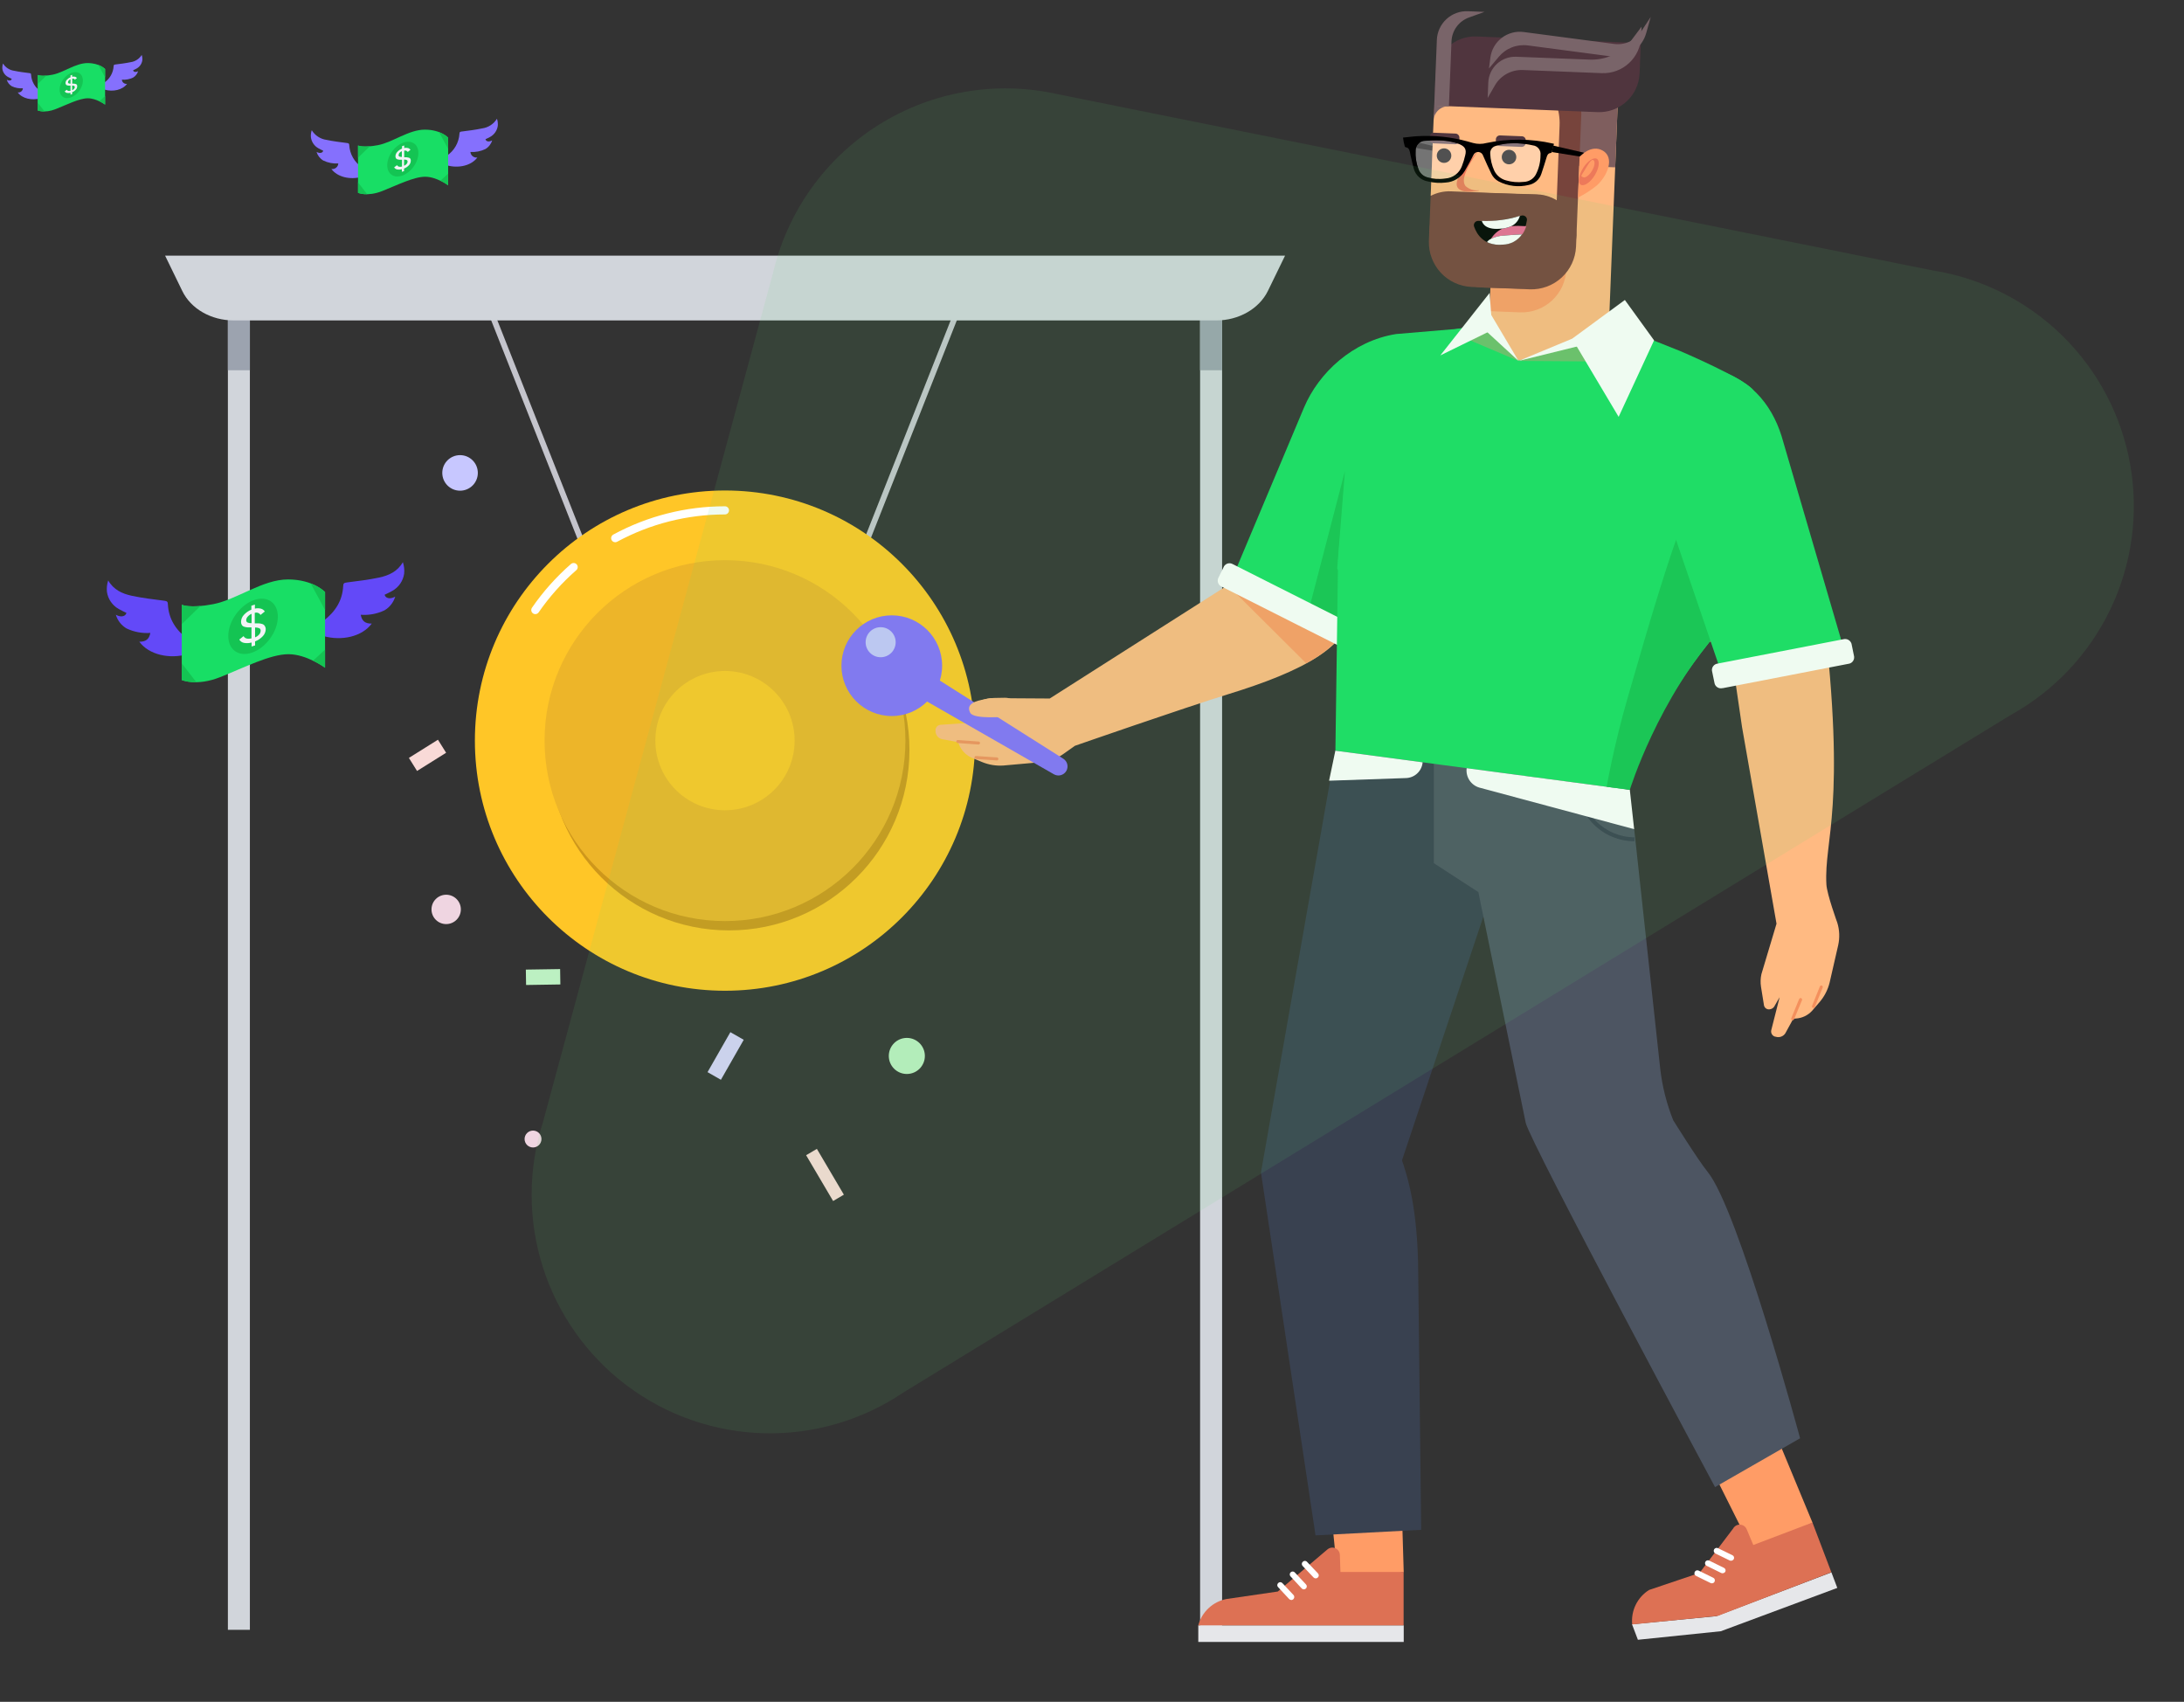 <svg width="584" height="455" viewBox="0 0 584 455" fill="none" xmlns="http://www.w3.org/2000/svg">
<rect x="0" y="0" width="584" height="455" fill="#333333" stroke="none"/>
<g clip-path="url(#clip0_2602_51436)">
<path d="M469.042 415.419L484.661 407.103L463.651 356.476L448.109 373.6L469.042 415.419Z" fill="#FF9C66"/>
<path d="M436.398 434.271L458.921 432.105L489.72 420.395L491.295 424.549L460.157 436.129L437.973 438.417L436.398 434.271Z" fill="#E6E7EA"/>
<path d="M436.447 434.309C436.266 432.504 436.593 430.684 437.392 429.056C438.192 427.427 439.431 426.055 440.97 425.094L454.447 420.549L463.431 408.685C463.556 408.451 463.727 408.245 463.932 408.078C464.138 407.91 464.374 407.785 464.629 407.71C464.883 407.634 465.149 407.609 465.413 407.637C465.676 407.665 465.932 407.744 466.165 407.871C466.573 408.095 466.893 408.453 467.071 408.884L468.829 413.077L484.648 407.064L489.7 420.357L459.3 432.044L436.447 434.309Z" fill="#DD7154"/>
<path d="M463.161 417.224C463.063 417.267 462.957 417.29 462.85 417.29C462.743 417.29 462.637 417.267 462.539 417.224L458.7 415.35C458.511 415.259 458.365 415.097 458.295 414.899C458.225 414.701 458.237 414.484 458.328 414.294C458.418 414.105 458.58 413.959 458.778 413.889C458.976 413.819 459.194 413.831 459.383 413.922L463.223 415.795C463.319 415.835 463.405 415.894 463.478 415.969C463.55 416.043 463.607 416.131 463.644 416.228C463.682 416.325 463.699 416.429 463.695 416.532C463.691 416.636 463.666 416.738 463.622 416.832C463.576 416.925 463.511 417.008 463.432 417.075C463.353 417.143 463.261 417.193 463.161 417.224Z" fill="white"/>
<path d="M460.916 420.572C460.817 420.616 460.71 420.639 460.601 420.639C460.492 420.639 460.385 420.616 460.286 420.572L456.393 418.66C456.295 418.62 456.207 418.56 456.133 418.485C456.059 418.409 456.002 418.319 455.964 418.221C455.927 418.122 455.91 418.017 455.915 417.911C455.92 417.806 455.947 417.702 455.994 417.608C456.038 417.513 456.101 417.428 456.179 417.358C456.257 417.289 456.348 417.236 456.447 417.202C456.547 417.169 456.652 417.157 456.756 417.166C456.86 417.175 456.961 417.205 457.053 417.254L460.947 419.166C461.044 419.206 461.133 419.266 461.207 419.341C461.281 419.417 461.338 419.507 461.376 419.605C461.413 419.704 461.43 419.81 461.425 419.915C461.42 420.021 461.393 420.124 461.346 420.218C461.247 420.381 461.095 420.506 460.916 420.572Z" fill="white"/>
<path d="M458.08 423.267C457.878 423.347 457.652 423.347 457.45 423.267L453.557 421.355C453.459 421.315 453.371 421.256 453.297 421.18C453.223 421.104 453.166 421.015 453.128 420.916C453.091 420.817 453.074 420.712 453.079 420.606C453.084 420.501 453.111 420.397 453.158 420.303C453.198 420.208 453.258 420.122 453.333 420.05C453.407 419.978 453.496 419.923 453.593 419.886C453.689 419.849 453.793 419.833 453.896 419.837C453.999 419.841 454.101 419.867 454.194 419.911L458.08 421.816C458.178 421.855 458.266 421.915 458.34 421.99C458.414 422.066 458.471 422.156 458.509 422.254C458.546 422.353 458.563 422.459 458.558 422.564C458.553 422.67 458.526 422.773 458.479 422.868C458.402 423.047 458.259 423.189 458.08 423.267Z" fill="white"/>
<path d="M130.686 79.814L129.258 80.378L172.27 189.238L173.699 188.674L130.686 79.814Z" fill="#C4C4CC"/>
<path d="M256.517 79.8L213.523 188.667L214.952 189.231L257.945 80.364L256.517 79.8Z" fill="#C4C4CC"/>
<path d="M193.859 264.89C230.794 264.89 260.735 234.949 260.735 198.014C260.735 161.08 230.794 131.139 193.859 131.139C156.925 131.139 126.984 161.08 126.984 198.014C126.984 234.949 156.925 264.89 193.859 264.89Z" fill="#FFC627"/>
<path d="M194.942 248.757C221.587 248.757 243.188 227.156 243.188 200.51C243.188 173.864 221.587 152.264 194.942 152.264C168.296 152.264 146.695 173.864 146.695 200.51C146.695 227.156 168.296 248.757 194.942 248.757Z" fill="#CE971B"/>
<path d="M193.863 246.261C220.509 246.261 242.11 224.66 242.11 198.015C242.11 171.369 220.509 149.768 193.863 149.768C167.218 149.768 145.617 171.369 145.617 198.015C145.617 224.66 167.218 246.261 193.863 246.261Z" fill="#EDB529"/>
<path d="M143.148 164.196C142.949 164.197 142.753 164.142 142.582 164.039C142.411 163.937 142.272 163.789 142.18 163.612C142.087 163.436 142.044 163.237 142.057 163.038C142.069 162.839 142.136 162.647 142.249 162.484C145.224 158.171 148.725 154.245 152.67 150.796C152.778 150.702 152.903 150.63 153.039 150.584C153.175 150.538 153.318 150.52 153.461 150.529C153.604 150.539 153.744 150.577 153.872 150.64C154 150.704 154.115 150.792 154.209 150.9C154.304 151.008 154.376 151.133 154.422 151.269C154.467 151.405 154.486 151.548 154.476 151.691C154.467 151.834 154.429 151.974 154.365 152.102C154.302 152.231 154.214 152.345 154.106 152.44C150.296 155.769 146.915 159.558 144.039 163.72C143.939 163.865 143.806 163.984 143.651 164.066C143.496 164.149 143.324 164.194 143.148 164.196Z" fill="white"/>
<path d="M164.509 144.976C164.266 144.977 164.03 144.897 163.837 144.748C163.645 144.599 163.508 144.39 163.448 144.155C163.388 143.919 163.408 143.67 163.506 143.447C163.604 143.225 163.773 143.041 163.987 142.926C173.157 137.959 183.422 135.36 193.85 135.362C194.139 135.362 194.417 135.477 194.621 135.681C194.826 135.886 194.941 136.163 194.941 136.452C194.941 136.741 194.826 137.019 194.621 137.223C194.417 137.428 194.139 137.543 193.85 137.543C183.787 137.543 173.883 140.05 165.031 144.838C164.872 144.927 164.692 144.975 164.509 144.976Z" fill="white"/>
<path d="M193.863 216.636C204.148 216.636 212.485 208.299 212.485 198.014C212.485 187.73 204.148 179.393 193.863 179.393C183.579 179.393 175.242 187.73 175.242 198.014C175.242 208.299 183.579 216.636 193.863 216.636Z" fill="#FFC627"/>
<path d="M66.82 78.808H60.938V435.753H66.82V78.808Z" fill="#D1D5DB"/>
<path d="M326.788 78.808H320.906V435.753H326.788V78.808Z" fill="#D1D5DB"/>
<path d="M66.82 78.808H60.938V98.995H66.82V78.808Z" fill="#9CA3AF"/>
<path d="M326.788 78.808H320.906V98.995H326.788V78.808Z" fill="#9CA3AF"/>
<path d="M325.225 85.672H62.509C56.496 85.672 51.075 82.6 48.756 77.824L44.148 68.356H343.624L339.016 77.824C336.659 82.577 331.238 85.672 325.225 85.672Z" fill="#D1D5DB"/>
<path d="M123.019 131.193C125.644 131.193 127.772 129.064 127.772 126.439C127.772 123.814 125.644 121.686 123.019 121.686C120.394 121.686 118.266 123.814 118.266 126.439C118.266 129.064 120.394 131.193 123.019 131.193Z" fill="#C7C7FF"/>
<path d="M242.486 287.143C245.15 287.143 247.309 284.984 247.309 282.321C247.309 279.658 245.15 277.499 242.486 277.499C239.823 277.499 237.664 279.658 237.664 282.321C237.664 284.984 239.823 287.143 242.486 287.143Z" fill="#BCF0C2"/>
<path d="M119.307 247.067C121.474 247.067 123.231 245.31 123.231 243.143C123.231 240.976 121.474 239.219 119.307 239.219C117.14 239.219 115.383 240.976 115.383 243.143C115.383 245.31 117.14 247.067 119.307 247.067Z" fill="#EFD5E1"/>
<path d="M142.531 306.793C143.778 306.793 144.789 305.782 144.789 304.535C144.789 303.289 143.778 302.278 142.531 302.278C141.284 302.278 140.273 303.289 140.273 304.535C140.273 305.782 141.284 306.793 142.531 306.793Z" fill="#EFD5E1"/>
<path d="M195.3 275.964L189.195 286.653L192.769 288.694L198.874 278.005L195.3 275.964Z" fill="#D7D2F9"/>
<path d="M149.777 259.093L140.609 259.235L140.673 263.351L149.841 263.208L149.777 259.093Z" fill="#BCF0C2"/>
<path d="M117.107 197.774L109.336 202.639L111.52 206.128L119.291 201.262L117.107 197.774Z" fill="#F9DAD7"/>
<path d="M91.768 156.694C91.768 155.987 92.006 155.826 92.697 155.734C95.615 155.358 98.548 155.02 101.412 154.406C103.946 153.86 106.296 152.816 107.724 150.297C108.058 151.285 108.176 152.332 108.07 153.369C107.933 154.328 107.577 155.242 107.03 156.041C106.482 156.84 105.758 157.502 104.914 157.976C104.253 158.36 103.539 158.675 102.848 159.013C103.002 159.781 104.077 160.41 105.682 159.52C105.222 161.054 104.203 162.359 102.825 163.175C100.844 164.122 98.649 164.533 96.459 164.365C96.751 166.001 97.642 166.769 99.408 166.723C96.859 170.186 91.43 171.445 86.492 170.063V166.001C89.702 163.528 91.56 160.572 91.768 156.694Z" fill="#6349F8"/>
<path d="M68.203 170.324C68.203 169.625 68.203 168.95 68.203 168.281C68.203 167.613 68.794 167.69 69.178 167.698C69.318 167.731 69.447 167.798 69.554 167.893C69.661 167.988 69.743 168.109 69.793 168.243C70.054 169.126 69.393 169.986 68.203 170.324Z" fill="white"/>
<path d="M67.222 164.657C67.222 165.287 67.222 165.801 67.222 166.301C67.283 167.068 66.73 167.161 66.231 167.122C65.732 167.084 65.617 166.592 65.694 166.139C65.84 165.364 66.346 164.934 67.222 164.657Z" fill="white"/>
<path d="M44.892 161.578C44.892 160.872 44.654 160.71 43.955 160.618C41.045 160.242 38.111 159.904 35.239 159.29C32.713 158.745 30.363 157.7 28.935 155.182C28.607 156.157 28.489 157.191 28.59 158.215C28.726 159.174 29.082 160.088 29.63 160.887C30.177 161.686 30.901 162.348 31.746 162.822C32.406 163.214 33.12 163.521 33.803 163.859C33.65 164.627 32.583 165.256 30.978 164.366C31.433 165.902 32.454 167.208 33.834 168.021C35.816 168.965 38.01 169.378 40.2 169.219C39.908 170.847 39.017 171.614 37.251 171.568C39.793 175.032 45.23 176.291 50.167 174.909V170.847C46.973 168.412 45.099 165.456 44.892 161.578Z" fill="#6349F8"/>
<path d="M48.602 161.686V181.82C48.602 181.82 52.556 183.547 58.845 181.052C65.134 178.556 72.237 174.909 77.121 174.909C82.005 174.909 86.919 178.525 86.919 178.525V158.299C86.919 158.299 83.786 154.92 76.998 154.92C70.21 154.92 63.353 160.296 57.033 161.524C50.713 162.753 48.602 161.686 48.602 161.686Z" fill="#18DE65"/>
<path d="M72.183 170.771C74.863 167.119 75.015 162.676 72.523 160.847C70.031 159.018 65.838 160.494 63.157 164.146C60.477 167.797 60.325 172.24 62.817 174.069C65.31 175.899 69.503 174.422 72.183 170.771Z" fill="#14C453"/>
<path d="M86.921 178.533V173.672L83.703 176.652C84.825 177.19 85.901 177.819 86.921 178.533Z" fill="#14C453"/>
<path d="M48.602 181.82C49.855 182.263 51.182 182.462 52.51 182.403L48.602 177.358V181.82Z" fill="#14C453"/>
<path d="M86.925 158.299C85.821 157.271 84.513 156.486 83.086 155.995L86.925 163.106V158.299Z" fill="#14C453"/>
<path d="M48.602 161.685V166.876L53.608 162.015C49.961 162.338 48.602 161.685 48.602 161.685Z" fill="#14C453"/>
<path d="M71.064 168.159C71.056 168.87 70.782 169.552 70.296 170.071C69.72 170.698 69.005 171.182 68.208 171.484V172.567L67.279 172.851V171.783C66.607 171.978 65.899 172.01 65.213 171.875C64.958 171.824 64.717 171.719 64.505 171.569C64.294 171.418 64.116 171.224 63.984 171L65.136 170.071C65.466 170.716 66.173 170.916 67.248 170.678V167.737C66.892 167.757 66.536 167.757 66.18 167.737C65.892 167.711 65.606 167.657 65.328 167.575C65.059 167.504 64.824 167.338 64.668 167.107C64.517 166.846 64.442 166.548 64.453 166.247C64.466 165.553 64.74 164.889 65.221 164.389C65.776 163.784 66.458 163.31 67.217 162.999V161.954L68.154 161.632V162.722C68.674 162.6 69.216 162.6 69.736 162.722C70.179 162.831 70.564 163.106 70.811 163.49L69.659 164.412C69.506 164.157 69.27 163.962 68.99 163.861C68.71 163.761 68.404 163.76 68.123 163.859V166.662C68.484 166.641 68.845 166.641 69.206 166.662C69.5 166.683 69.791 166.737 70.074 166.823C70.358 166.894 70.606 167.066 70.772 167.307C70.947 167.558 71.047 167.853 71.064 168.159ZM65.835 165.794C65.823 165.922 65.85 166.051 65.911 166.165C65.973 166.278 66.066 166.371 66.18 166.431C66.525 166.576 66.898 166.64 67.271 166.615V164.104C66.873 164.281 66.519 164.543 66.234 164.872C65.994 165.121 65.852 165.448 65.835 165.794ZM68.208 170.401C68.629 170.235 69.005 169.972 69.306 169.633C69.547 169.364 69.686 169.019 69.697 168.658C69.715 168.52 69.69 168.379 69.625 168.256C69.561 168.132 69.46 168.032 69.337 167.967C68.978 167.823 68.594 167.755 68.208 167.767V170.401Z" fill="#F3F4F6"/>
<path d="M30.386 17.699C30.386 17.368 30.494 17.292 30.824 17.245C32.191 17.069 33.573 16.908 34.925 16.624C35.531 16.54 36.111 16.323 36.623 15.988C37.136 15.654 37.568 15.21 37.889 14.688C38.045 15.147 38.103 15.634 38.058 16.117C37.992 16.57 37.824 17.002 37.566 17.38C37.308 17.758 36.966 18.072 36.568 18.298C36.261 18.482 35.923 18.628 35.6 18.789C35.669 19.165 36.176 19.442 36.929 19.027C36.714 19.749 36.234 20.364 35.585 20.747C34.652 21.19 33.62 21.383 32.59 21.308C32.601 21.475 32.646 21.638 32.724 21.786C32.801 21.934 32.909 22.065 33.04 22.169C33.171 22.273 33.322 22.349 33.484 22.391C33.646 22.433 33.815 22.441 33.98 22.413C32.782 24.041 30.225 24.64 27.898 23.949V22.076C28.618 21.583 29.216 20.933 29.648 20.174C30.079 19.416 30.331 18.569 30.386 17.699Z" fill="#8570FD"/>
<path d="M19.312 24.111C19.312 23.781 19.312 23.466 19.312 23.151C19.312 22.836 19.589 22.875 19.766 22.875C19.832 22.891 19.893 22.923 19.944 22.968C19.995 23.014 20.034 23.071 20.057 23.136C20.172 23.55 19.827 23.957 19.312 24.111Z" fill="white"/>
<path d="M18.832 21.431C18.832 21.73 18.832 21.968 18.832 22.199C18.832 22.559 18.602 22.598 18.363 22.582C18.125 22.567 18.079 22.329 18.11 22.122C18.179 21.776 18.417 21.577 18.832 21.431Z" fill="white"/>
<path d="M8.307 19.994C8.307 19.664 8.2 19.587 7.87 19.549C6.495 19.372 5.121 19.211 3.769 18.919C3.164 18.836 2.585 18.619 2.074 18.284C1.562 17.949 1.132 17.506 0.813 16.984C0.652 17.442 0.589 17.929 0.628 18.413C0.697 18.87 0.872 19.306 1.139 19.684C1.405 20.063 1.756 20.374 2.164 20.593C2.479 20.778 2.817 20.924 3.139 21.085C3.07 21.461 2.564 21.738 1.811 21.323C2.018 22.04 2.487 22.654 3.124 23.043C4.056 23.489 5.089 23.683 6.119 23.604C6.108 23.771 6.063 23.933 5.985 24.082C5.908 24.23 5.8 24.361 5.669 24.465C5.538 24.569 5.387 24.645 5.225 24.687C5.063 24.729 4.894 24.736 4.729 24.709C5.927 26.337 8.484 26.936 10.811 26.284V24.372C10.088 23.881 9.486 23.231 9.052 22.473C8.618 21.714 8.364 20.867 8.307 19.994Z" fill="#8570FD"/>
<path d="M10.07 20.048V29.524C10.07 29.524 11.936 30.338 14.893 29.171C17.849 28.003 21.197 26.276 23.493 26.276C25.789 26.276 28.1 27.973 28.1 27.973V18.451C28.1 18.451 26.626 16.861 23.424 16.861C20.222 16.861 17.004 19.403 14.048 19.971C11.092 20.54 10.07 20.048 10.07 20.048Z" fill="#18DE65"/>
<path d="M21.176 24.319C22.436 22.603 22.506 20.514 21.334 19.653C20.161 18.792 18.189 19.486 16.929 21.202C15.67 22.918 15.599 25.007 16.772 25.868C17.944 26.729 19.916 26.035 21.176 24.319Z" fill="#14C453"/>
<path d="M28.114 27.973V25.669L26.578 27.067C27.113 27.328 27.627 27.631 28.114 27.973Z" fill="#14C453"/>
<path d="M10.07 29.524C10.661 29.735 11.287 29.829 11.913 29.8L10.07 27.428V29.524Z" fill="#14C453"/>
<path d="M28.109 18.451C27.589 17.967 26.975 17.595 26.305 17.36L28.109 20.708V18.451Z" fill="#14C453"/>
<path d="M10.07 20.048V22.49L12.435 20.186C11.647 20.326 10.837 20.279 10.07 20.048Z" fill="#14C453"/>
<path d="M20.637 23.097C20.63 23.433 20.496 23.754 20.261 23.995C19.996 24.29 19.664 24.516 19.294 24.655V25.17L18.856 25.3V24.801C18.539 24.893 18.204 24.906 17.881 24.84C17.762 24.816 17.649 24.768 17.549 24.697C17.45 24.627 17.367 24.537 17.305 24.433L17.858 23.995C18.019 24.295 18.349 24.394 18.856 24.279V22.897C18.648 22.897 18.48 22.897 18.349 22.897C18.213 22.889 18.079 22.863 17.95 22.82C17.825 22.788 17.716 22.711 17.643 22.605C17.564 22.484 17.521 22.343 17.52 22.198C17.527 21.869 17.662 21.555 17.896 21.323C18.16 21.03 18.488 20.804 18.856 20.663V20.156L19.294 20.01V20.517C19.545 20.451 19.81 20.451 20.061 20.517C20.27 20.567 20.452 20.697 20.568 20.878L20.023 21.308C19.952 21.191 19.843 21.101 19.715 21.054C19.587 21.007 19.447 21.004 19.317 21.046V22.367C19.485 22.359 19.654 22.359 19.823 22.367C19.962 22.376 20.098 22.402 20.23 22.444C20.366 22.472 20.484 22.552 20.561 22.667C20.625 22.8 20.651 22.949 20.637 23.097ZM18.18 21.976C18.174 22.036 18.187 22.096 18.215 22.15C18.244 22.203 18.288 22.247 18.341 22.275C18.504 22.344 18.68 22.375 18.856 22.367V21.185C18.668 21.26 18.499 21.379 18.364 21.53C18.251 21.651 18.185 21.81 18.18 21.976ZM19.294 24.133C19.5 24.044 19.681 23.907 19.823 23.734C19.939 23.608 20.004 23.444 20.008 23.273C20.01 23.21 19.994 23.147 19.961 23.093C19.928 23.038 19.88 22.994 19.823 22.966C19.655 22.898 19.475 22.867 19.294 22.874V24.133Z" fill="#F3F4F6"/>
<path d="M122.856 35.767C122.856 35.321 123.01 35.221 123.44 35.168C125.275 34.93 127.118 34.715 128.922 34.331C129.732 34.22 130.508 33.931 131.193 33.485C131.878 33.039 132.456 32.446 132.885 31.75C133.094 32.362 133.17 33.011 133.107 33.655C133.018 34.26 132.793 34.837 132.449 35.343C132.104 35.848 131.649 36.269 131.119 36.573C130.704 36.811 130.258 37.003 129.821 37.218C129.921 37.725 130.589 38.101 131.602 37.54C131.314 38.507 130.673 39.33 129.805 39.844C128.559 40.453 127.174 40.723 125.789 40.627C125.804 40.85 125.864 41.068 125.968 41.266C126.071 41.465 126.216 41.639 126.391 41.778C126.566 41.917 126.768 42.017 126.985 42.073C127.201 42.129 127.427 42.139 127.648 42.102C126.043 44.282 122.626 45.073 119.523 44.206V41.61C120.486 40.953 121.286 40.085 121.864 39.073C122.441 38.06 122.78 36.93 122.856 35.767Z" fill="#8570FD"/>
<path d="M108.07 44.336C108.07 43.899 108.07 43.476 108.07 43.054C108.07 42.632 108.447 42.678 108.685 42.685C108.772 42.705 108.853 42.746 108.92 42.805C108.987 42.864 109.038 42.939 109.069 43.023C109.214 43.584 108.792 44.121 108.07 44.336Z" fill="white"/>
<path d="M107.434 40.773C107.434 41.173 107.434 41.488 107.434 41.81C107.472 42.294 107.127 42.348 106.812 42.325C106.497 42.301 106.428 41.987 106.474 41.703C106.52 41.468 106.636 41.253 106.808 41.087C106.979 40.921 107.198 40.812 107.434 40.773Z" fill="white"/>
<path d="M93.389 38.838C93.389 38.393 93.235 38.293 92.798 38.239C90.97 38.001 89.127 37.786 87.323 37.402C86.512 37.292 85.736 37.002 85.05 36.554C84.365 36.107 83.788 35.513 83.36 34.815C83.152 35.429 83.076 36.081 83.138 36.727C83.223 37.332 83.447 37.91 83.791 38.414C84.136 38.919 84.593 39.338 85.127 39.637C85.541 39.883 85.987 40.075 86.417 40.289C86.325 40.796 85.649 41.165 84.643 40.612C84.933 41.578 85.574 42.4 86.44 42.916C87.69 43.522 89.077 43.792 90.463 43.699C90.449 43.922 90.388 44.14 90.285 44.338C90.181 44.536 90.037 44.71 89.862 44.849C89.687 44.988 89.484 45.089 89.268 45.145C89.051 45.201 88.826 45.21 88.605 45.173C90.21 47.346 93.627 48.145 96.722 47.277V44.682C95.757 44.027 94.954 43.16 94.377 42.147C93.799 41.134 93.461 40.002 93.389 38.838Z" fill="#8570FD"/>
<path d="M95.734 38.908V51.562C95.734 51.562 98.222 52.645 102.169 51.094C106.116 49.543 110.616 47.255 113.688 47.255C116.759 47.255 119.831 49.558 119.831 49.558V36.788C119.831 36.788 117.857 34.661 113.588 34.661C109.318 34.661 105.01 38.055 101.063 38.808C97.117 39.56 95.734 38.908 95.734 38.908Z" fill="#18DE65"/>
<path d="M110.547 44.623C112.231 42.329 112.327 39.537 110.761 38.388C109.195 37.239 106.561 38.167 104.877 40.461C103.193 42.755 103.097 45.546 104.663 46.695C106.229 47.845 108.863 46.917 110.547 44.623Z" fill="#14C453"/>
<path d="M119.816 49.497V46.425L117.789 48.307C118.497 48.646 119.175 49.044 119.816 49.497Z" fill="#14C453"/>
<path d="M95.734 51.563C96.523 51.84 97.356 51.966 98.192 51.931L95.734 48.76V51.563Z" fill="#14C453"/>
<path d="M119.825 36.788C119.133 36.137 118.312 35.64 117.414 35.329L119.825 39.798V36.788Z" fill="#14C453"/>
<path d="M95.734 38.908V42.164L98.921 39.092C96.617 39.315 95.734 38.908 95.734 38.908Z" fill="#14C453"/>
<path d="M109.844 42.977C109.833 43.425 109.655 43.852 109.345 44.175C108.985 44.57 108.538 44.875 108.04 45.066V45.749L107.456 45.926V45.235C107.038 45.36 106.595 45.381 106.166 45.296C106.006 45.265 105.855 45.199 105.722 45.104C105.59 45.008 105.479 44.885 105.398 44.743L106.166 44.16C106.381 44.567 106.819 44.69 107.495 44.544V42.709C107.272 42.721 107.049 42.721 106.827 42.709C106.644 42.696 106.464 42.663 106.289 42.609C106.12 42.565 105.973 42.461 105.875 42.317C105.782 42.15 105.737 41.962 105.744 41.772C105.759 41.334 105.937 40.918 106.243 40.605C106.593 40.225 107.023 39.928 107.502 39.737V39.092L108.086 38.892V39.575C108.411 39.491 108.752 39.491 109.077 39.575C109.356 39.644 109.599 39.814 109.76 40.052L109.031 40.635C108.936 40.479 108.791 40.359 108.62 40.295C108.448 40.231 108.26 40.226 108.086 40.282V42.048C108.311 42.036 108.537 42.036 108.762 42.048C108.947 42.065 109.13 42.1 109.307 42.156C109.486 42.195 109.643 42.302 109.745 42.455C109.822 42.618 109.856 42.797 109.844 42.977ZM106.558 41.441C106.551 41.523 106.567 41.605 106.605 41.677C106.643 41.749 106.702 41.809 106.773 41.849C106.991 41.931 107.223 41.971 107.456 41.964V40.42C107.204 40.526 106.979 40.686 106.796 40.889C106.662 41.056 106.591 41.265 106.596 41.48L106.558 41.441ZM108.04 44.321C108.308 44.214 108.547 44.045 108.739 43.83C108.89 43.663 108.977 43.448 108.984 43.223C108.994 43.135 108.977 43.047 108.936 42.969C108.895 42.891 108.831 42.827 108.754 42.785C108.529 42.697 108.289 42.655 108.048 42.662L108.04 44.321Z" fill="#F3F4F6"/>
<path d="M357.801 422.561L375.355 420.342L373.704 365.553L353.094 376.034L357.801 422.561Z" fill="#FF9C66"/>
<path d="M375.356 434.563H320.422V439.001H375.356V434.563Z" fill="#E6E7EA"/>
<path d="M320.422 434.555C320.891 432.798 321.843 431.208 323.171 429.964C324.498 428.721 326.148 427.875 327.932 427.521L341.677 425.517L354.946 414.268C355.234 414.016 355.588 413.853 355.967 413.796C356.345 413.738 356.731 413.79 357.081 413.945C357.431 414.1 357.729 414.351 357.941 414.669C358.153 414.987 358.27 415.36 358.279 415.742L358.432 420.288H375.326V434.555H320.422Z" fill="#DD7154"/>
<path d="M351.824 422C351.717 422.002 351.61 421.983 351.511 421.942C351.412 421.901 351.322 421.839 351.248 421.762L348.284 418.636C348.215 418.555 348.164 418.461 348.134 418.359C348.103 418.258 348.094 418.151 348.107 418.045C348.12 417.94 348.155 417.839 348.209 417.747C348.263 417.656 348.336 417.577 348.422 417.515C348.562 417.392 348.742 417.324 348.929 417.324C349.116 417.324 349.296 417.392 349.436 417.515L352.4 420.641C352.475 420.712 352.536 420.799 352.577 420.894C352.618 420.99 352.639 421.093 352.639 421.197C352.639 421.301 352.618 421.404 352.577 421.5C352.536 421.596 352.475 421.682 352.4 421.754C352.327 421.833 352.237 421.896 352.138 421.938C352.039 421.981 351.932 422.001 351.824 422Z" fill="white"/>
<path d="M348.658 424.933C348.549 424.936 348.44 424.916 348.34 424.873C348.239 424.831 348.149 424.768 348.074 424.688L345.118 421.501C345.041 421.429 344.98 421.342 344.938 421.246C344.897 421.149 344.875 421.045 344.875 420.94C344.875 420.835 344.897 420.731 344.938 420.635C344.98 420.538 345.041 420.451 345.118 420.38C345.192 420.307 345.281 420.249 345.378 420.212C345.475 420.174 345.579 420.156 345.683 420.16C345.787 420.163 345.89 420.188 345.984 420.232C346.078 420.277 346.162 420.34 346.232 420.418L349.196 423.589C349.272 423.661 349.333 423.748 349.375 423.845C349.417 423.941 349.439 424.045 349.439 424.15C349.439 424.255 349.417 424.359 349.375 424.455C349.333 424.552 349.272 424.639 349.196 424.711C349.053 424.852 348.859 424.932 348.658 424.933Z" fill="white"/>
<path d="M345.322 427.79C345.103 427.786 344.895 427.698 344.739 427.545L341.782 424.373C341.705 424.301 341.644 424.215 341.602 424.118C341.561 424.022 341.539 423.918 341.539 423.813C341.539 423.708 341.561 423.604 341.602 423.507C341.644 423.411 341.705 423.324 341.782 423.252C341.854 423.177 341.94 423.117 342.036 423.075C342.132 423.034 342.235 423.013 342.339 423.013C342.443 423.013 342.546 423.034 342.642 423.075C342.738 423.117 342.824 423.177 342.896 423.252L345.86 426.416C345.967 426.528 346.04 426.668 346.07 426.82C346.1 426.973 346.085 427.13 346.029 427.274C345.973 427.419 345.876 427.544 345.751 427.636C345.626 427.727 345.477 427.781 345.322 427.79Z" fill="white"/>
<path d="M359.617 186.442L337.18 313.467L351.77 410.505L380.02 409.015L379.252 342.209C379.252 328.563 377.885 318.773 374.891 310.242L402.235 228.308L401.045 233.069L414.314 186.696L359.617 186.442Z" fill="#394150"/>
<path d="M458.598 397.597L481.342 384.543C481.342 384.543 464.848 323.419 456.624 313.321C453.998 310.088 447.41 299.499 447.41 299.499C445.651 295.094 444.486 290.474 443.946 285.761L436.989 221.735L383.414 200.333V230.78L395.316 238.521L407.971 300.174C408.969 305.074 458.598 397.597 458.598 397.597Z" fill="#4D5562"/>
<path d="M437.059 224.921C432.966 224.919 429.04 223.293 426.145 220.399C423.25 217.505 421.621 213.58 421.617 209.487H422.677C422.681 213.299 424.198 216.954 426.894 219.65C429.591 222.345 433.247 223.86 437.059 223.862V224.921Z" fill="#394150"/>
<path d="M218.432 307.166L215.555 308.862L222.773 321.107L225.65 319.41L218.432 307.166Z" fill="#F9DAD7"/>
<path d="M443.562 171.269L468.949 169.733L468.619 174.34C468.619 174.34 464.004 170.524 443.562 171.269Z" fill="#FF9C66"/>
<path d="M328.514 185.574C316.996 189.114 287.44 199.396 287.44 199.396L284.245 201.654C282.567 202.839 280.608 203.564 278.563 203.758L268.296 204.672C266.334 204.805 264.367 204.479 262.553 203.72L259.757 202.552C258.223 201.848 257.025 200.572 256.417 198.997L256.164 198.421L251.81 197.607C251.331 197.479 250.909 197.195 250.61 196.8C250.311 196.405 250.152 195.922 250.159 195.426C250.159 195.388 250.159 195.357 250.159 195.319C250.147 195.128 250.174 194.937 250.236 194.757C250.299 194.576 250.396 194.41 250.523 194.267C250.65 194.125 250.804 194.008 250.976 193.925C251.148 193.842 251.335 193.794 251.526 193.783L260.541 193.176L257.692 192.585C257.478 192.52 257.278 192.414 257.106 192.271C256.933 192.129 256.79 191.954 256.686 191.756C256.593 191.605 256.531 191.438 256.504 191.263C256.476 191.088 256.483 190.91 256.524 190.738C256.566 190.566 256.641 190.404 256.745 190.261C256.849 190.118 256.98 189.997 257.131 189.905L261.639 187.602C262.657 187.09 263.761 186.77 264.895 186.657L280.698 186.757L328.422 156.379L346.943 150.866C346.943 150.866 360.105 156.924 360.919 161.186C363.069 172.428 347.365 179.769 328.514 185.574Z" fill="#FFBA82"/>
<path d="M359.68 149.744C369.777 167.859 349.244 177.312 349.244 177.312L330.047 158.207L348.591 148.708C348.591 148.708 358.328 147.318 359.68 149.744Z" fill="#FF9C66"/>
<path d="M255.703 198.23C255.711 198.123 255.761 198.024 255.841 197.953C255.921 197.883 256.026 197.847 256.133 197.853L261.693 198.26C261.745 198.263 261.796 198.276 261.843 198.299C261.89 198.322 261.932 198.354 261.966 198.394C262 198.433 262.026 198.479 262.043 198.529C262.059 198.578 262.065 198.631 262.061 198.683C262.053 198.789 262.004 198.888 261.923 198.959C261.843 199.029 261.738 199.065 261.631 199.059L256.087 198.66C256.008 198.652 255.932 198.622 255.87 198.573C255.807 198.524 255.76 198.458 255.734 198.383L255.703 198.23Z" fill="#F4905D"/>
<path d="M260.566 202.498C260.576 202.393 260.626 202.296 260.706 202.227C260.787 202.158 260.89 202.123 260.996 202.13L266.609 202.506C266.713 202.518 266.808 202.569 266.876 202.649C266.943 202.729 266.977 202.832 266.97 202.936C266.967 202.988 266.954 203.04 266.931 203.087C266.908 203.134 266.876 203.177 266.837 203.212C266.798 203.247 266.752 203.274 266.702 203.291C266.653 203.308 266.6 203.315 266.548 203.312L260.935 202.928C260.855 202.924 260.779 202.897 260.716 202.849C260.653 202.801 260.606 202.735 260.581 202.66C260.563 202.608 260.558 202.552 260.566 202.498Z" fill="#F4905D"/>
<path d="M285.095 206.184C284.764 206.72 284.238 207.106 283.628 207.262C283.018 207.418 282.372 207.332 281.824 207.021L246.655 186.857C246.374 186.695 246.128 186.479 245.932 186.22C245.735 185.962 245.593 185.667 245.513 185.353C245.433 185.038 245.416 184.711 245.465 184.391C245.513 184.07 245.625 183.762 245.795 183.486L246.724 181.95C246.892 181.678 247.113 181.441 247.374 181.255C247.634 181.069 247.929 180.936 248.241 180.865C248.553 180.793 248.877 180.784 249.192 180.839C249.508 180.893 249.809 181.01 250.08 181.182L284.327 202.852C284.868 203.195 285.251 203.737 285.395 204.361C285.539 204.984 285.431 205.64 285.095 206.184Z" fill="#8570FD"/>
<path d="M238.461 191.441C245.895 191.441 251.922 185.415 251.922 177.98C251.922 170.546 245.895 164.519 238.461 164.519C231.027 164.519 225 170.546 225 177.98C225 185.415 231.027 191.441 238.461 191.441Z" fill="#8570FD"/>
<path d="M235.485 175.723C237.703 175.723 239.501 173.924 239.501 171.706C239.501 169.488 237.703 167.69 235.485 167.69C233.267 167.69 231.469 169.488 231.469 171.706C231.469 173.924 233.267 175.723 235.485 175.723Z" fill="#C7C7FF"/>
<path d="M262.763 187.064C259.499 187.678 258.532 188.876 259.461 190.604C260.39 192.331 268.552 191.771 270.779 191.325C273.006 190.88 272.2 186.457 268.683 186.557C265.166 186.657 266.088 186.442 262.763 187.064Z" fill="#FFBA82"/>
<path d="M373.469 132.951L363.647 168.496L329.477 154.674C329.477 154.674 342.715 123.191 348.674 109.008C352.636 99.594 361.805 91.147 373.292 89.312L394.793 87.492L373.469 132.951Z" fill="#18DE65"/>
<path d="M367.926 170.716L350.188 162.269L359.632 125.948L357.567 151.972L367.926 170.716Z" fill="#14C453"/>
<path d="M326.68 156.856C326.467 156.766 326.275 156.635 326.113 156.47C325.952 156.306 325.825 156.11 325.739 155.896C325.654 155.681 325.613 155.452 325.618 155.221C325.622 154.99 325.673 154.763 325.766 154.552L327.302 151.404C327.423 151.211 327.58 151.043 327.766 150.911C327.951 150.779 328.161 150.685 328.383 150.635C328.605 150.584 328.834 150.578 329.059 150.616C329.283 150.654 329.498 150.737 329.69 150.858L360.26 166.27C360.691 166.451 361.035 166.792 361.219 167.222C361.402 167.652 361.411 168.137 361.243 168.574L359.707 171.714V171.753C359.462 172.141 359.073 172.416 358.625 172.519C358.178 172.621 357.708 172.541 357.319 172.298L326.749 156.886L326.68 156.856Z" fill="white"/>
<path d="M375.947 37.356L384.286 39.276L383.043 40.282L375.609 39.084L375.947 37.356Z" fill="black"/>
<path d="M400.678 22.767L432.722 24.034L429.912 94.91L397.898 100.623L400.678 22.767Z" fill="#FFBA82"/>
<path d="M406.482 83.514L398.289 83.192L400.593 24.064L408.786 24.394C411.946 24.522 414.926 25.899 417.072 28.223C419.217 30.547 420.352 33.628 420.228 36.788L418.822 72.111C418.685 75.255 417.311 78.217 414.999 80.352C412.688 82.488 409.627 83.624 406.482 83.514Z" fill="#FF9C66"/>
<path d="M400.672 22.77L399.852 43.471L431.901 44.742L432.722 24.04L400.672 22.77Z" fill="#7F5E5E"/>
<path d="M409.082 77.356L393.487 76.719C390.353 76.579 387.401 75.212 385.267 72.913C383.133 70.614 381.99 67.567 382.083 64.432L383.489 29.071C383.625 25.927 384.998 22.963 387.309 20.827C389.621 18.691 392.683 17.555 395.829 17.668L411.432 18.282C414.577 18.424 417.539 19.801 419.674 22.115C421.81 24.428 422.946 27.491 422.835 30.637L421.43 65.968C421.284 69.109 419.906 72.066 417.595 74.198C415.283 76.33 412.225 77.464 409.082 77.356Z" fill="#77443C"/>
<path d="M402.604 17.844L399.064 17.706C395.058 17.567 391.158 19.015 388.213 21.735C385.268 24.456 383.516 28.229 383.338 32.234L382.57 52.361C384.24 51.497 386.105 51.081 387.984 51.155L411.02 52.069C412.877 52.151 414.683 52.706 416.265 53.682L417.033 33.555C417.204 29.557 415.78 25.654 413.074 22.705C410.369 19.756 406.603 18.002 402.604 17.829V17.844Z" fill="#FFBA82"/>
<path d="M395.246 40.29C392.059 45.005 390.639 48.099 391.875 49.735C392.347 50.168 392.907 50.493 393.517 50.689C394.127 50.886 394.771 50.948 395.407 50.871L395.453 50.979C395.453 50.979 391.422 51.923 389.955 50.388C388.489 48.852 390.723 45.473 395.246 40.259V40.29Z" fill="#ED795A"/>
<path d="M410.875 51.954L393.321 51.486C390.473 51.412 387.71 52.458 385.624 54.399C383.538 56.34 382.296 59.021 382.164 61.867C382.2 65.793 383.756 69.552 386.506 72.354C389.255 75.156 392.983 76.784 396.907 76.895L406.007 77.141C409.935 77.236 413.747 75.805 416.642 73.149C419.537 70.493 421.29 66.818 421.534 62.896C421.529 60.045 420.413 57.307 418.423 55.264C416.433 53.221 413.726 52.034 410.875 51.954Z" fill="#77443C"/>
<path d="M383.523 28.242L427.178 29.978C428.597 30.036 430.013 29.815 431.346 29.326C432.68 28.837 433.904 28.09 434.948 27.128C435.993 26.167 436.838 25.008 437.435 23.72C438.032 22.431 438.369 21.038 438.427 19.619L438.75 11.525L394.773 9.751C391.988 9.641 389.274 10.641 387.226 12.532C385.178 14.423 383.965 17.049 383.854 19.834L383.523 28.242Z" fill="#50353E"/>
<path d="M383.515 28.242L384.214 10.68C384.253 9.631 384.498 8.599 384.936 7.645C385.374 6.691 385.996 5.832 386.767 5.119C387.537 4.405 388.441 3.851 389.426 3.488C390.411 3.124 391.458 2.959 392.507 3.001L396.969 3.178L392.868 4.652C391.535 5.117 390.372 5.971 389.528 7.102C388.684 8.234 388.197 9.592 388.13 11.002L387.439 28.441L383.5 28.288L383.515 28.242Z" fill="#796469"/>
<path d="M398.148 18.298L398.532 15.357C398.813 13.276 399.908 11.392 401.577 10.118C403.245 8.844 405.351 8.284 407.432 8.561L431.628 11.748C433.021 11.936 434.439 11.725 435.716 11.137C436.992 10.55 438.076 9.611 438.839 8.43L441.403 4.537L440.206 8.807C439.66 10.815 438.405 12.558 436.672 13.712C434.94 14.866 432.847 15.352 430.784 15.08L408.561 12.147C407.104 11.953 405.622 12.133 404.255 12.671C402.887 13.208 401.679 14.085 400.744 15.219L398.148 18.298Z" fill="#796469"/>
<path d="M397.805 26.184L397.966 22.084C398.04 20.179 398.867 18.381 400.265 17.086C401.662 15.79 403.517 15.102 405.422 15.173L425.126 15.941C427.253 16.02 429.369 15.591 431.299 14.692C433.228 13.792 434.915 12.446 436.222 10.765L438.948 7.133L438.848 9.82C438.746 12.503 437.583 15.036 435.615 16.861C433.647 18.687 431.034 19.657 428.351 19.557L407.219 18.72C405.735 18.659 404.262 18.998 402.955 19.704C401.649 20.409 400.556 21.454 399.794 22.729L397.805 26.184Z" fill="#796469"/>
<path d="M389.095 38.57L383.367 38.324C383.081 38.318 382.809 38.199 382.611 37.994C382.412 37.788 382.303 37.512 382.307 37.226C382.304 37.211 382.304 37.195 382.307 37.18V36.543C382.309 36.401 382.339 36.262 382.395 36.133C382.451 36.003 382.532 35.885 382.633 35.787C382.734 35.689 382.854 35.611 382.985 35.559C383.116 35.507 383.257 35.481 383.398 35.483H383.452L389.18 35.713C389.321 35.715 389.461 35.745 389.59 35.801C389.72 35.857 389.837 35.938 389.936 36.039C390.034 36.14 390.112 36.26 390.164 36.391C390.216 36.522 390.242 36.663 390.24 36.804V36.858V37.495C390.236 37.641 390.203 37.785 390.143 37.918C390.083 38.051 389.998 38.171 389.891 38.271C389.785 38.371 389.66 38.449 389.523 38.5C389.387 38.551 389.241 38.575 389.095 38.57Z" fill="#50353E"/>
<path d="M406.834 39.276L401.106 39.045C400.964 39.05 400.824 39.028 400.691 38.978C400.559 38.929 400.437 38.854 400.334 38.758C400.231 38.662 400.147 38.546 400.089 38.417C400.03 38.289 399.997 38.15 399.992 38.009V37.901V37.264C399.994 37.123 400.024 36.983 400.08 36.854C400.136 36.724 400.217 36.607 400.318 36.508C400.419 36.41 400.539 36.332 400.67 36.28C400.801 36.228 400.941 36.202 401.083 36.204H401.136L406.911 36.435C407.057 36.432 407.202 36.46 407.337 36.516C407.472 36.572 407.594 36.655 407.695 36.76C407.797 36.865 407.876 36.99 407.927 37.127C407.978 37.264 408.001 37.41 407.994 37.556V38.193C407.99 38.341 407.956 38.486 407.896 38.62C407.835 38.755 407.748 38.876 407.64 38.977C407.532 39.078 407.406 39.156 407.267 39.207C407.129 39.259 406.982 39.282 406.834 39.276Z" fill="#50353E"/>
<path d="M449.194 93.82C449.194 93.82 467.262 101.499 468.967 104.517C476.277 117.517 473.451 153.662 463.745 163.951C451.133 177.661 441.232 193.636 434.566 211.031L357.086 200.71L357.746 153.27C357.874 143.759 359.353 134.314 362.139 125.219L372.597 91.186L396.141 86.702L406.046 96.377L437.683 89.251L449.194 93.82Z" fill="#18DE65"/>
<path d="M392.219 90.624L406.056 96.499L426.566 96.645L422.573 90.578L406.056 96.499L399.713 87.561L392.219 90.624Z" fill="#6DBF6B"/>
<path d="M432.823 111.451L420.383 90.556L434.489 80.205L442.298 90.994L432.823 111.451Z" fill="white"/>
<path d="M398.325 78.315L399.047 88.213L385.141 95.024L398.325 78.315Z" fill="white"/>
<path d="M357.072 200.709L355.391 208.734L375.916 208.027C377.023 208.005 378.085 207.584 378.907 206.842C379.729 206.1 380.257 205.087 380.393 203.988V203.812L357.072 200.709Z" fill="white"/>
<path d="M435.812 211.176L392.189 205.386C392.042 206.51 392.3 207.649 392.918 208.6C393.536 209.55 394.473 210.248 395.56 210.569L436.972 221.689L435.812 211.176Z" fill="white"/>
<path d="M460.409 167.72L460.632 124.035C453.975 124.12 447.639 143.447 435.338 186.196C431.499 199.411 429.617 210.369 429.617 210.369L435.814 211.175C435.814 211.175 443.278 186.787 460.409 167.72Z" fill="#14C453"/>
<path d="M406.056 96.5L396.258 87.485L398.131 83.154L406.056 96.5L420.385 90.556L423.364 92.23L406.056 96.5Z" fill="white"/>
<path d="M387.452 28.402L383.513 28.241L383.352 32.181C383.399 31.137 383.857 30.156 384.625 29.448C385.393 28.741 386.409 28.365 387.452 28.402Z" fill="#796469"/>
<path d="M421.953 52.822L422.391 41.887C422.391 41.887 425.462 38.44 428.611 40.29C431.759 42.141 429.924 46.879 427.075 49.505C425.501 50.803 423.782 51.916 421.953 52.822Z" fill="#FF9C66"/>
<path d="M422.664 49.366C423.509 49.934 425.214 48.844 426.396 46.932C427.579 45.02 427.863 43.047 427.049 42.486C426.235 41.925 424.492 43.016 423.317 44.928C422.142 46.84 421.797 48.806 422.664 49.366Z" fill="#ED795A"/>
<path d="M423.233 47.339C423.793 47.731 424.884 46.986 425.659 45.711C426.435 44.436 426.627 43.169 426.043 42.785C425.46 42.401 424.339 44.498 423.555 45.788C422.772 47.078 422.611 47.009 423.233 47.339Z" fill="#FF9C66"/>
<path d="M386.138 43.553C387.211 43.553 388.081 42.684 388.081 41.611C388.081 40.538 387.211 39.668 386.138 39.668C385.065 39.668 384.195 40.538 384.195 41.611C384.195 42.684 385.065 43.553 386.138 43.553Z" fill="black"/>
<path d="M405.455 42.07C405.498 40.997 404.663 40.092 403.59 40.049C402.517 40.006 401.613 40.841 401.57 41.914C401.527 42.987 402.362 43.892 403.435 43.935C404.508 43.978 405.412 43.143 405.455 42.07Z" fill="black"/>
<path d="M394.176 60.593C394.125 60.45 394.103 60.299 394.111 60.147C394.119 59.996 394.157 59.848 394.223 59.712C394.288 59.575 394.381 59.453 394.494 59.353C394.607 59.252 394.739 59.175 394.882 59.126C395.023 59.075 395.171 59.052 395.32 59.057C397.272 59.204 399.234 59.14 401.171 58.865C403.085 58.58 404.977 58.172 406.838 57.644C406.988 57.603 407.143 57.592 407.297 57.612C407.45 57.632 407.598 57.682 407.732 57.759C407.866 57.836 407.984 57.938 408.078 58.061C408.173 58.184 408.242 58.324 408.282 58.473C408.316 58.633 408.316 58.797 408.282 58.957C407.929 61.261 406.677 65.054 401.816 65.438C396.81 65.814 394.882 62.635 394.176 60.593Z" fill="black"/>
<path d="M404.078 60.478C403.351 60.819 402.572 61.035 401.774 61.115C400.479 61.701 399.394 62.668 398.664 63.887C399.781 63.354 400.991 63.047 402.227 62.981C404.339 62.805 405.928 62.705 407.08 62.643C407.537 61.98 407.887 61.25 408.117 60.478L405.967 60.393C405.237 60.37 404.661 60.447 404.078 60.478Z" fill="#EB6B96"/>
<path d="M401.249 58.843C399.586 59.055 397.909 59.129 396.234 59.065C396.511 60.025 397.617 61.592 401.61 61.108C401.633 61.121 401.66 61.127 401.686 61.127C401.713 61.127 401.74 61.121 401.763 61.108C402.575 61.017 403.368 60.8 404.113 60.463C404.675 60.202 405.173 59.82 405.571 59.345C405.969 58.87 406.258 58.313 406.417 57.714C404.734 58.255 403.003 58.633 401.249 58.843Z" fill="white"/>
<path d="M402.186 62.981C400.948 63.027 399.733 63.336 398.623 63.887C398.228 64.074 397.885 64.356 397.625 64.709C397.779 64.77 397.932 64.877 398.086 64.947C399.311 65.403 400.627 65.561 401.925 65.407C402.924 65.38 403.902 65.118 404.779 64.641C405.657 64.165 406.411 63.488 406.978 62.666C405.903 62.704 404.298 62.804 402.186 62.981Z" fill="white"/>
<path opacity="0.32" d="M405.958 38.239C407.271 38.447 408.577 38.554 409.882 38.869C411.341 39.184 411.886 39.998 411.932 41.472C411.945 43.286 411.515 45.075 410.681 46.686C410.358 47.262 409.889 47.744 409.322 48.082C408.755 48.42 408.108 48.603 407.448 48.613C405.863 48.824 404.252 48.687 402.725 48.214C402.047 48.026 401.416 47.698 400.872 47.251C400.328 46.804 399.885 46.248 399.569 45.619C398.872 44.212 398.501 42.666 398.487 41.096C398.44 40.632 398.559 40.166 398.823 39.782C399.088 39.398 399.48 39.121 399.93 38.999C401.284 38.555 402.698 38.322 404.123 38.308C404.753 38.308 405.336 38.308 405.966 38.308L405.958 38.239Z" fill="white"/>
<path opacity="0.32" d="M384.577 37.441C386.556 37.493 388.514 37.864 390.375 38.539C391.826 39.169 392.217 39.921 391.91 41.488C391.683 42.505 391.373 43.501 390.981 44.467C390.629 45.367 390.031 46.151 389.256 46.729C388.481 47.307 387.56 47.657 386.597 47.738C384.927 47.991 383.223 47.87 381.605 47.385C381.078 47.236 380.594 46.963 380.193 46.589C379.792 46.215 379.487 45.751 379.302 45.235C378.646 43.663 378.382 41.955 378.534 40.259C378.5 39.596 378.732 38.947 379.176 38.455C379.621 37.962 380.244 37.667 380.907 37.633H381.16C382.358 37.556 383.648 37.51 384.577 37.441Z" fill="white"/>
<path d="M375.164 36.788C376.493 36.681 377.706 36.473 379.003 36.412C383.506 36.139 388.022 36.608 392.372 37.802C392.887 37.925 393.355 38.109 393.908 38.232C395.08 38.55 396.315 38.55 397.486 38.232C403.356 36.996 409.423 37.048 415.271 38.385C415.353 38.416 415.438 38.44 415.524 38.454C415.34 39.222 415.156 39.906 414.964 40.643C414.91 40.743 414.795 40.904 414.695 40.896C413.927 40.973 413.72 41.487 413.543 42.109C413.113 43.569 412.637 45.02 412.153 46.479C411.907 47.231 411.463 47.903 410.869 48.425C410.275 48.948 409.552 49.302 408.774 49.45C406.05 50.121 403.175 49.774 400.689 48.475C399.876 48.026 399.222 47.337 398.815 46.502C398.047 44.897 397.279 43.292 396.588 41.633C396.503 41.356 396.335 41.111 396.108 40.932C395.88 40.752 395.603 40.646 395.313 40.627C395.024 40.617 394.738 40.698 394.496 40.857C394.253 41.017 394.067 41.248 393.962 41.518C393.194 42.962 392.48 44.359 391.658 45.734C391.127 46.617 390.388 47.359 389.507 47.894C388.625 48.429 387.627 48.742 386.598 48.806C385.017 48.998 383.413 48.899 381.868 48.514C380.959 48.373 380.111 47.969 379.429 47.352C378.747 46.736 378.26 45.933 378.028 45.043C377.667 43.553 377.26 42.071 376.992 40.581C376.861 39.998 376.623 39.468 375.94 39.383C375.832 39.383 375.686 39.215 375.632 39.107C375.412 38.348 375.255 37.573 375.164 36.788ZM406.064 38.324C405.595 38.324 404.751 38.27 404.121 38.324C402.697 38.348 401.284 38.584 399.928 39.023C399.477 39.143 399.084 39.42 398.819 39.804C398.555 40.188 398.436 40.655 398.485 41.119C398.546 42.683 398.914 44.219 399.567 45.642C399.876 46.277 400.319 46.838 400.865 47.286C401.411 47.734 402.048 48.058 402.731 48.237C404.26 48.684 405.863 48.82 407.446 48.636C408.108 48.622 408.755 48.434 409.321 48.09C409.887 47.746 410.353 47.259 410.671 46.678C411.507 45.068 411.939 43.279 411.93 41.464C411.971 41.163 411.952 40.856 411.874 40.562C411.795 40.267 411.659 39.992 411.474 39.75C411.288 39.509 411.056 39.307 410.792 39.155C410.528 39.004 410.236 38.907 409.934 38.869H409.903C408.642 38.578 407.357 38.406 406.064 38.355V38.324ZM384.563 37.556C383.396 37.51 382.398 37.556 381.192 37.64C380.852 37.632 380.515 37.691 380.198 37.814C379.881 37.936 379.592 38.12 379.347 38.355C379.101 38.59 378.905 38.871 378.768 39.181C378.631 39.492 378.557 39.827 378.55 40.167V40.267C378.458 41.961 378.72 43.655 379.318 45.242C379.493 45.74 379.78 46.191 380.156 46.56C380.533 46.929 380.99 47.206 381.491 47.37C383.109 47.855 384.813 47.975 386.483 47.723C387.454 47.663 388.387 47.324 389.171 46.746C389.954 46.169 390.554 45.377 390.898 44.467C391.275 43.503 391.578 42.513 391.804 41.503C392.188 39.967 391.743 39.199 390.268 38.547C388.424 37.853 386.464 37.517 384.494 37.556H384.563Z" fill="black"/>
<path d="M415.291 38.923L423.584 40.835L422.386 41.841L414.969 40.651L415.291 38.923Z" fill="black"/>
<path d="M487.517 163.038C493.829 216.291 487.709 224.254 488.377 236.471C488.523 239.12 491.287 246.684 491.287 246.684C491.895 248.645 491.977 250.732 491.525 252.735L489.222 262.779C488.739 264.687 487.819 266.456 486.534 267.947L484.553 270.25C483.413 271.493 481.83 272.238 480.145 272.324L479.516 272.385L477.388 276.278C477.118 276.692 476.719 277.005 476.252 277.168C475.785 277.33 475.277 277.334 474.808 277.177H474.701C474.512 277.131 474.333 277.047 474.177 276.93C474.021 276.813 473.89 276.666 473.792 276.498C473.694 276.33 473.63 276.143 473.606 275.95C473.581 275.756 473.596 275.56 473.649 275.372L475.868 266.618L474.417 269.137C474.292 269.323 474.13 269.481 473.941 269.601C473.752 269.721 473.54 269.801 473.319 269.836C472.973 269.919 472.607 269.861 472.304 269.676C472 269.49 471.782 269.191 471.698 268.845L470.892 263.839C470.716 262.713 470.753 261.564 471 260.452L475.039 246.968L465.824 194.421L462.453 171.385C462.453 171.385 473.971 164.773 476.59 161.295C480.207 156.411 486.626 155.512 487.517 163.038Z" fill="#FFBA82"/>
<path d="M479.206 272.791C479.106 272.75 479.027 272.672 478.985 272.572C478.943 272.473 478.943 272.361 478.983 272.261L481.087 267.101C481.128 266.999 481.207 266.918 481.308 266.875C481.409 266.832 481.523 266.83 481.625 266.871C481.726 266.912 481.808 266.991 481.851 267.092C481.894 267.193 481.896 267.307 481.855 267.408L479.728 272.53C479.696 272.602 479.644 272.663 479.579 272.706C479.514 272.75 479.438 272.774 479.359 272.776L479.206 272.791Z" fill="#F4905D"/>
<path d="M484.761 269.459C484.664 269.418 484.586 269.34 484.546 269.242C484.505 269.144 484.506 269.034 484.546 268.937L486.643 263.715C486.683 263.617 486.761 263.54 486.859 263.499C486.957 263.459 487.067 263.459 487.165 263.5C487.261 263.542 487.338 263.62 487.38 263.717C487.421 263.814 487.424 263.923 487.388 264.022L485.283 269.244C485.255 269.317 485.205 269.38 485.141 269.425C485.077 269.47 485.001 269.495 484.923 269.497L484.761 269.459Z" fill="#F4905D"/>
<path d="M445.117 135.362L459.822 178.517L492.987 173.334L476.385 116.579C473.69 107.979 467.57 100.339 456.551 98.319C454.764 98.167 452.969 98.118 451.176 98.173L445.117 135.362Z" fill="#18DE65"/>
<path d="M460.592 183.977C460.148 184.092 459.677 184.026 459.281 183.795C458.886 183.563 458.598 183.184 458.481 182.741L457.774 179.309C457.729 178.855 457.865 178.401 458.153 178.048C458.44 177.694 458.856 177.468 459.31 177.42L492.913 170.908C493.361 170.786 493.84 170.843 494.247 171.069C494.654 171.294 494.958 171.668 495.093 172.113L495.792 175.546V175.592C495.837 176.046 495.701 176.499 495.413 176.853C495.126 177.207 494.71 177.433 494.256 177.481L460.646 183.993L460.592 183.977Z" fill="white"/>
</g>
<path opacity="0.1" d="M282.497 25.113L516.722 72.291C529.854 74.35 542.012 80.466 551.498 89.782C560.983 99.099 567.32 111.151 569.622 124.252C571.925 137.353 570.078 150.848 564.339 162.85C558.601 174.852 549.258 184.76 537.618 191.189L241.571 372.296C230.579 379.721 217.548 383.533 204.292 383.2C191.037 382.868 178.217 378.408 167.616 370.441C157.015 362.474 149.161 351.396 145.148 338.751C141.134 326.105 141.161 312.52 145.224 299.887L206.822 72.533C210.727 56.291 220.84 42.227 234.989 33.361C249.138 24.495 266.195 21.534 282.497 25.113Z" fill="#5CD670"/>
<defs>
<clipPath id="clip0_2602_51436">
<rect width="495.217" height="436" fill="white" transform="translate(0.633 3)"/>
</clipPath>
</defs>
</svg>
